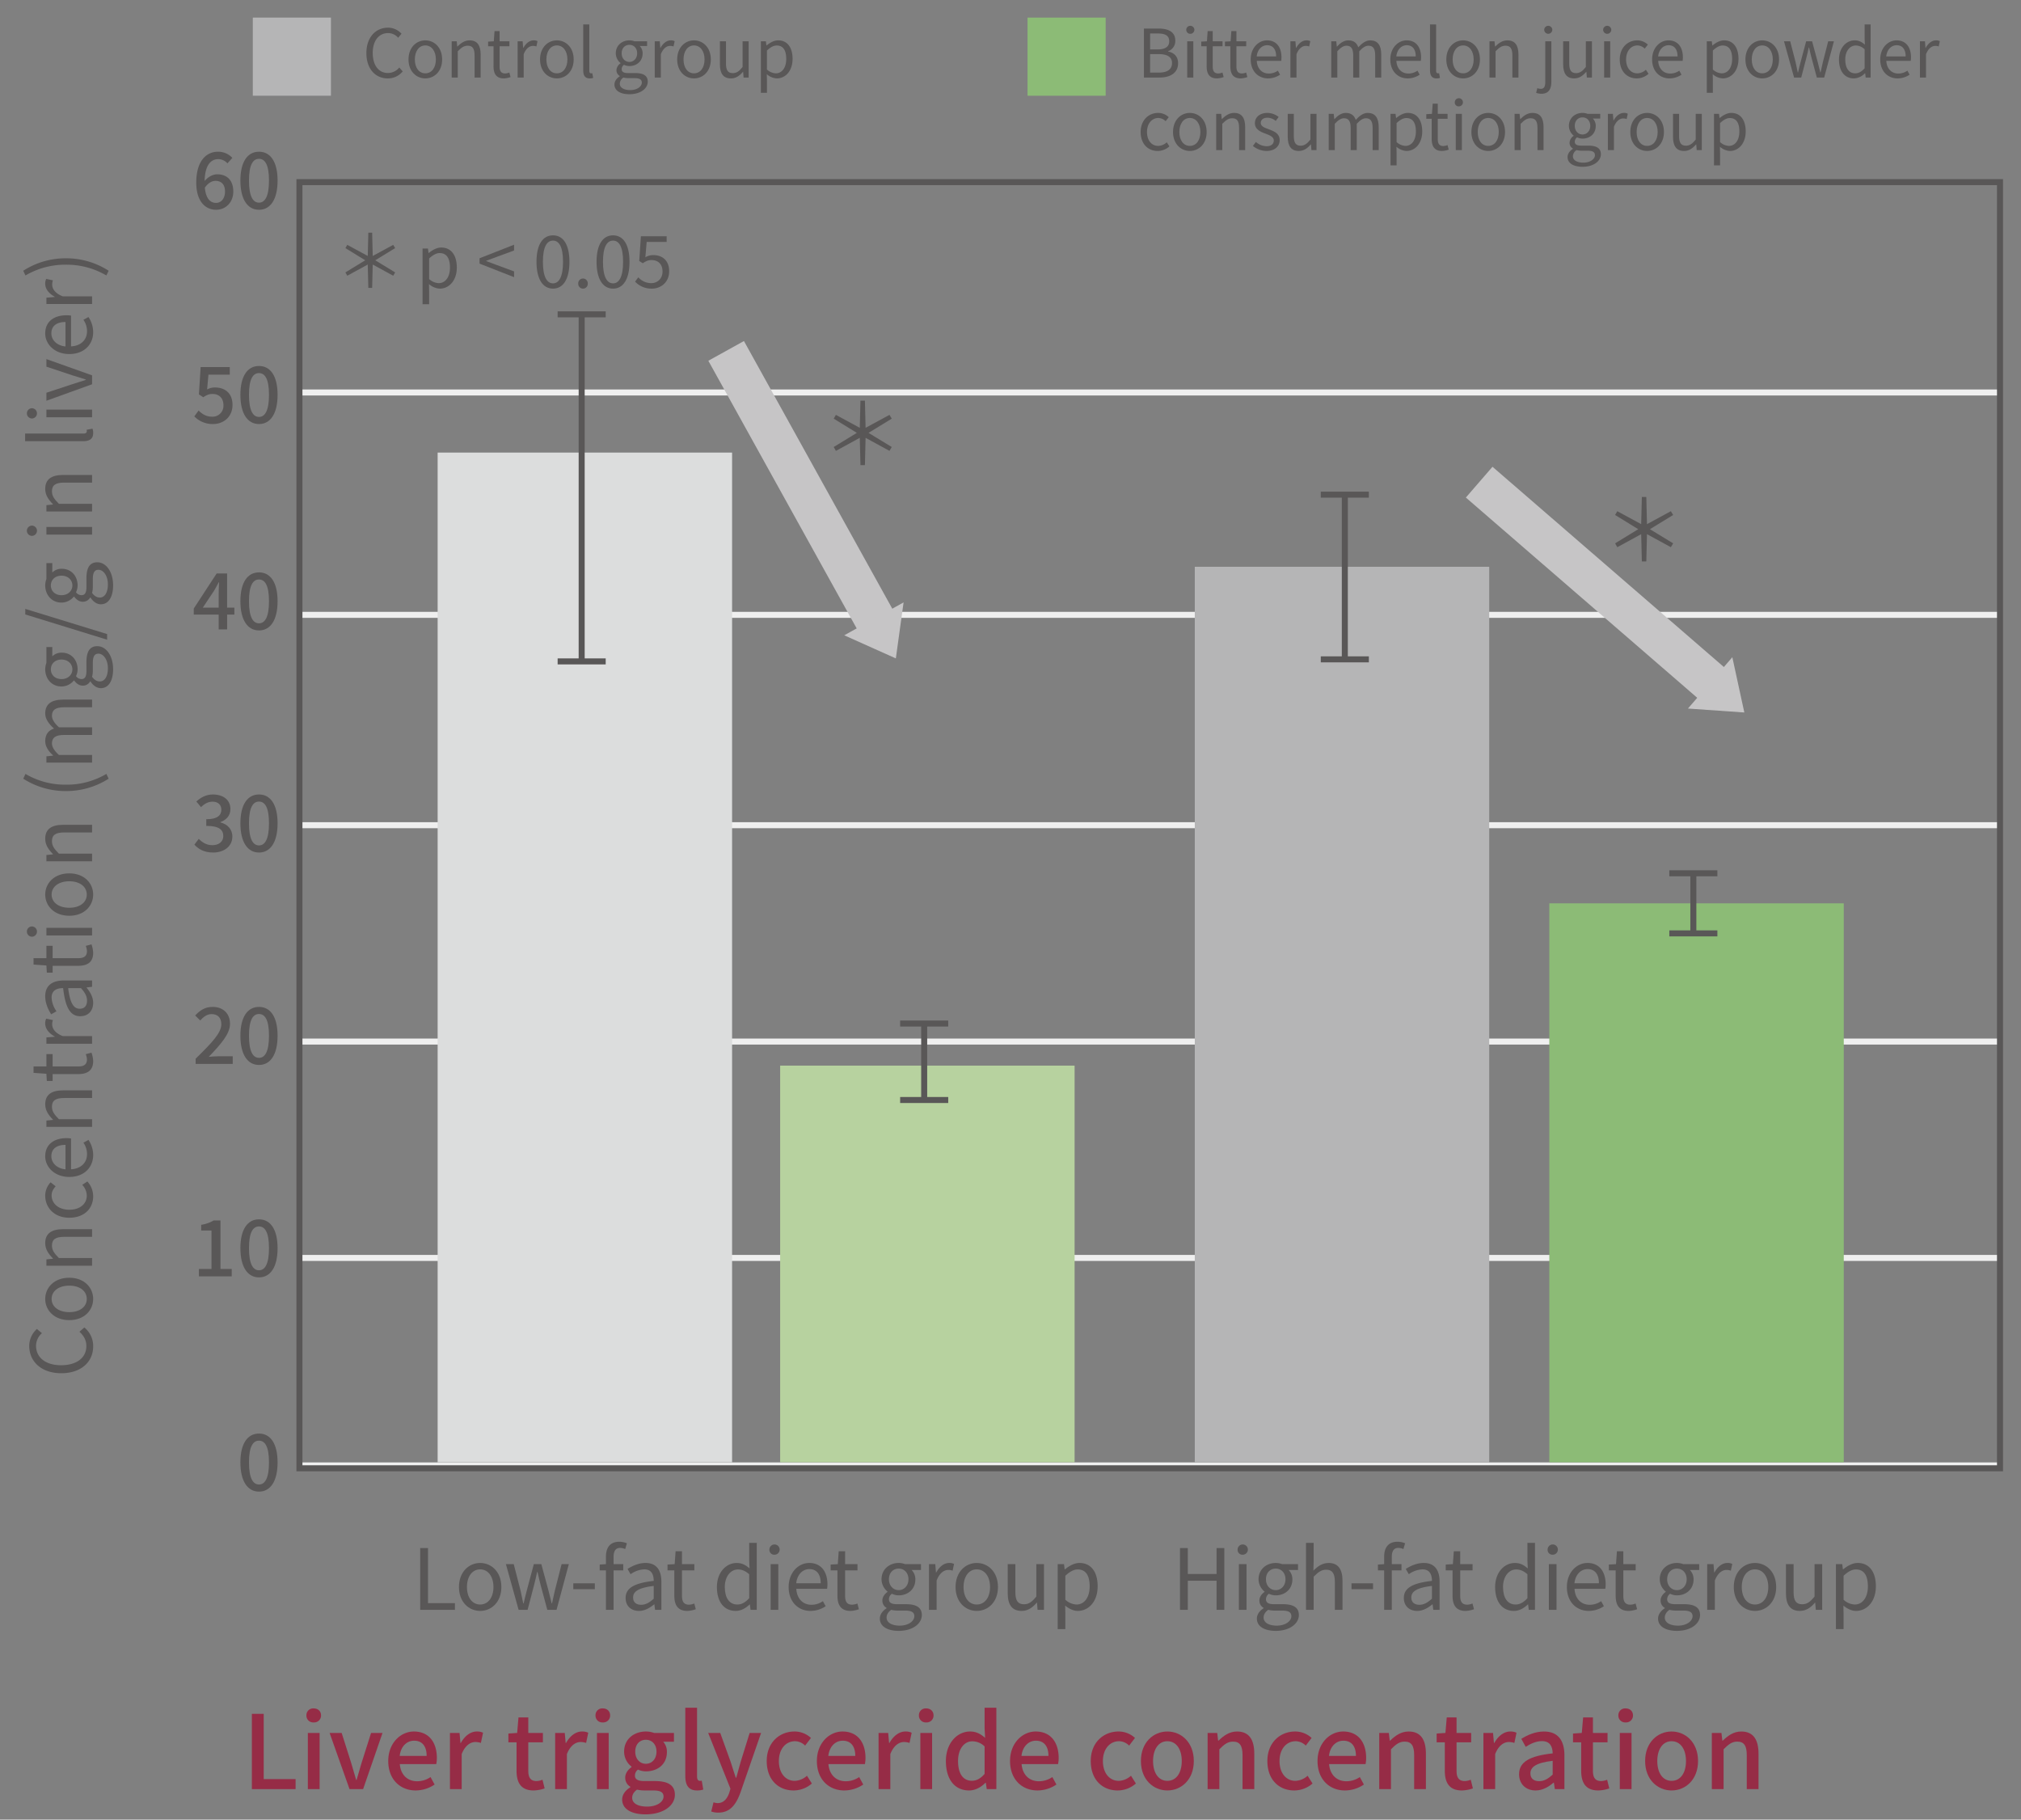 <svg xmlns="http://www.w3.org/2000/svg" viewBox="0 0 1393 1254"><rect x="0" y="0" width="1393" height="1254" fill="#808080" stroke="none"/><defs><style>.cls-1,.cls-5,.cls-6{fill:none;}.cls-2{fill:#b5b5b6;}.cls-3{fill:#595757;}.cls-4{fill:#8cbb76;}.cls-5{stroke:#efefef;}.cls-5,.cls-6{stroke-miterlimit:10;stroke-width:4.142px;}.cls-6{stroke:#595757;}.cls-7{fill:#962c46;}.cls-8{fill:#c6c5c6;}.cls-9{fill:#b7d29f;}.cls-10{fill:#dcdddd;}</style></defs><g id="レイヤー_2" data-name="レイヤー 2"><rect class="cls-1" width="1393" height="1254"/></g><g id="レイヤー_1" data-name="レイヤー 1"><rect class="cls-2" x="174.261" y="12.127" width="53.844" height="53.844"/><path class="cls-3" d="M252.542,36.6c0-10.903,6.395-17.528,14.952-17.528a12.469,12.469,0,0,1,9.247,4.187l-2.3,2.76A9.212,9.212,0,0,0,267.54,22.798c-6.395,0-10.627,5.245-10.627,13.664,0,8.511,4.049,13.848,10.489,13.848a10.251,10.251,0,0,0,7.821-3.772l2.346,2.668a13.038,13.038,0,0,1-10.352,4.83C258.845,54.036,252.542,47.549,252.542,36.6Z"/><path class="cls-3" d="M281.567,40.97c0-8.327,5.475-13.157,11.593-13.157s11.593,4.83,11.593,13.157c0,8.281-5.475,13.065-11.593,13.065S281.567,49.251,281.567,40.97Zm18.862,0c0-5.751-2.944-9.661-7.269-9.661-4.324,0-7.223,3.911-7.223,9.661s2.898,9.569,7.223,9.569C297.485,50.539,300.43,46.721,300.43,40.97Z"/><path class="cls-3" d="M311.329,28.457h3.451l.368,3.588h.138c2.392-2.346,4.969-4.232,8.373-4.232,5.245,0,7.637,3.404,7.637,9.799V53.438h-4.187V38.164c0-4.693-1.426-6.671-4.738-6.671-2.577,0-4.325,1.288-6.855,3.818V53.438H311.329Z"/><path class="cls-3" d="M340.171,45.709V31.861h-3.727V28.687l3.91-.23.506-7.039h3.497v7.039h6.763v3.404h-6.763V45.801c0,3.082.966,4.831,3.864,4.831a8.847,8.847,0,0,0,2.852-.644l.828,3.128a15.721,15.721,0,0,1-4.6.92C341.965,54.036,340.171,50.677,340.171,45.709Z"/><path class="cls-3" d="M356.776,28.457h3.451l.368,4.555h.138c1.748-3.174,4.278-5.199,7.085-5.199a5.323,5.323,0,0,1,2.668.552L369.704,32.045a5.912,5.912,0,0,0-2.438-.414c-2.07,0-4.646,1.472-6.303,5.751V53.438h-4.187Z"/><path class="cls-3" d="M372.232,40.97c0-8.327,5.475-13.157,11.593-13.157s11.593,4.83,11.593,13.157c0,8.281-5.475,13.065-11.593,13.065S372.232,49.251,372.232,40.97Zm18.862,0c0-5.751-2.944-9.661-7.269-9.661-4.324,0-7.223,3.911-7.223,9.661s2.898,9.569,7.223,9.569C388.15,50.539,391.094,46.721,391.094,40.97Z"/><path class="cls-3" d="M401.994,48.469V16.817h4.187V48.745c0,1.288.552,1.794,1.196,1.794a3.673,3.673,0,0,0,.874-.092l.598,3.22a6.443,6.443,0,0,1-2.438.368C403.282,54.036,401.994,52.011,401.994,48.469Z"/><path class="cls-3" d="M423.521,58.222c0-2.116,1.334-4.141,3.681-5.659v-.184a4.517,4.517,0,0,1-2.3-4.094,6.095,6.095,0,0,1,2.806-4.646v-.184a8.77,8.77,0,0,1-3.266-6.717c0-5.475,4.324-8.925,9.385-8.925a10.306,10.306,0,0,1,3.497.644h8.695V31.677h-5.106a7.134,7.134,0,0,1,2.024,5.153c0,5.337-4.048,8.695-9.109,8.695a8.692,8.692,0,0,1-3.727-.874,3.72,3.72,0,0,0-1.61,2.99c0,1.61,1.012,2.714,4.371,2.714h4.876c5.796,0,8.741,1.84,8.741,5.935,0,4.647-4.922,8.649-12.651,8.649C427.707,64.939,423.521,62.547,423.521,58.222Zm18.862-1.288c0-2.3-1.794-3.082-5.106-3.082h-4.325a14.051,14.051,0,0,1-3.22-.414,5.206,5.206,0,0,0-2.53,4.232c0,2.668,2.714,4.417,7.223,4.417C439.209,62.086,442.383,59.556,442.383,56.934ZM439.163,36.738c0-3.634-2.393-5.843-5.337-5.843s-5.336,2.162-5.336,5.843c0,3.635,2.438,5.935,5.336,5.935C436.678,42.672,439.163,40.372,439.163,36.738Z"/><path class="cls-3" d="M451.304,28.457h3.451l.368,4.555h.138c1.748-3.174,4.278-5.199,7.085-5.199a5.323,5.323,0,0,1,2.668.552l-.782,3.68a5.912,5.912,0,0,0-2.438-.414c-2.07,0-4.646,1.472-6.303,5.751V53.438H451.304Z"/><path class="cls-3" d="M466.76,40.97c0-8.327,5.475-13.157,11.593-13.157s11.593,4.83,11.593,13.157c0,8.281-5.475,13.065-11.593,13.065S466.76,49.251,466.76,40.97Zm18.862,0c0-5.751-2.944-9.661-7.269-9.661-4.324,0-7.223,3.911-7.223,9.661s2.898,9.569,7.223,9.569C482.678,50.539,485.622,46.721,485.622,40.97Z"/><path class="cls-3" d="M496.2,44.282V28.457h4.186v15.32c0,4.647,1.38,6.625,4.693,6.625,2.576,0,4.371-1.242,6.763-4.232v-17.712h4.187V53.438h-3.497l-.322-3.91h-.138c-2.346,2.714-4.831,4.508-8.281,4.508C498.546,54.036,496.2,50.631,496.2,44.282Z"/><path class="cls-3" d="M524.443,28.457H527.894l.368,2.852h.138c2.254-1.84,5.061-3.496,7.959-3.496,6.44,0,9.937,5.061,9.937,12.743,0,8.557-5.106,13.479-10.857,13.479a11.27,11.27,0,0,1-6.9-2.898l.092,4.37v8.465h-4.187Zm17.482,12.145c0-5.521-1.84-9.247-6.579-9.247-2.116,0-4.278,1.196-6.717,3.45V47.917a9.682,9.682,0,0,0,6.119,2.622C538.889,50.539,541.925,46.813,541.925,40.602Z"/><rect class="cls-4" x="708.25" y="12.127" width="53.844" height="53.844"/><path class="cls-3" d="M788.463,19.67h10.029c6.854,0,11.593,2.346,11.593,8.281a7.366,7.366,0,0,1-4.923,7.315v.23c4.002.782,6.855,3.45,6.855,8.051,0,6.625-5.245,9.891-12.79,9.891H788.463Zm9.293,14.4c5.797,0,8.143-2.162,8.143-5.567,0-3.957-2.714-5.429-7.959-5.429H792.742V34.069Zm.874,15.964c5.797,0,9.201-2.07,9.201-6.625,0-4.186-3.312-6.119-9.201-6.119H792.742V50.033Z"/><path class="cls-3" d="M817.627,20.498a2.808,2.808,0,0,1,5.613,0,2.806,2.806,0,0,1-5.613,0Zm.69,7.959h4.187V53.438h-4.187Z"/><path class="cls-3" d="M831.703,45.709V31.861h-3.727V28.687l3.91-.23.506-7.039h3.497v7.039h6.763v3.404h-6.763V45.801c0,3.082.966,4.831,3.864,4.831a8.847,8.847,0,0,0,2.852-.644l.828,3.128a15.721,15.721,0,0,1-4.6.92C833.497,54.036,831.703,50.677,831.703,45.709Z"/><path class="cls-3" d="M848.034,45.709V31.861h-3.727V28.687l3.911-.23.506-7.039h3.497v7.039h6.763v3.404h-6.763V45.801c0,3.082.966,4.831,3.864,4.831a8.847,8.847,0,0,0,2.852-.644l.828,3.128a15.721,15.721,0,0,1-4.6.92C849.828,54.036,848.034,50.677,848.034,45.709Z"/><path class="cls-3" d="M862.063,40.97c0-8.097,5.475-13.157,11.271-13.157,6.349,0,9.937,4.6,9.937,11.731a16.303,16.303,0,0,1-.184,2.392H866.25c.276,5.337,3.542,8.741,8.281,8.741a10.769,10.769,0,0,0,6.257-1.978l1.518,2.76a14.867,14.867,0,0,1-8.281,2.576C867.4,54.036,862.063,49.205,862.063,40.97Zm17.528-2.07c0-5.015-2.3-7.729-6.21-7.729-3.542,0-6.671,2.852-7.177,7.729Z"/><path class="cls-3" d="M889.433,28.457h3.451l.368,4.555h.138c1.748-3.174,4.278-5.199,7.085-5.199a5.323,5.323,0,0,1,2.668.552l-.782,3.68a5.912,5.912,0,0,0-2.438-.414c-2.07,0-4.646,1.472-6.303,5.751V53.438h-4.187Z"/><path class="cls-3" d="M917.584,28.457h3.451l.368,3.634h.138c2.162-2.392,4.785-4.278,7.775-4.278,3.818,0,5.889,1.84,6.901,4.785,2.576-2.806,5.198-4.785,8.235-4.785,5.152,0,7.591,3.404,7.591,9.799V53.438h-4.187V38.164c0-4.693-1.472-6.671-4.646-6.671-1.932,0-3.957,1.242-6.303,3.818V53.438h-4.187V38.164c0-4.693-1.472-6.671-4.646-6.671-1.886,0-4.002,1.242-6.303,3.818V53.438H917.584Z"/><path class="cls-3" d="M958.293,40.97c0-8.097,5.475-13.157,11.271-13.157,6.349,0,9.937,4.6,9.937,11.731a16.303,16.303,0,0,1-.184,2.392H962.48c.276,5.337,3.542,8.741,8.281,8.741a10.769,10.769,0,0,0,6.257-1.978l1.518,2.76a14.866,14.866,0,0,1-8.281,2.576C963.63,54.036,958.293,49.205,958.293,40.97Zm17.528-2.07c0-5.015-2.3-7.729-6.21-7.729-3.542,0-6.671,2.852-7.177,7.729Z"/><path class="cls-3" d="M985.663,48.469V16.817h4.187V48.745c0,1.288.552,1.794,1.196,1.794a3.673,3.673,0,0,0,.874-.092l.598,3.22a6.443,6.443,0,0,1-2.438.368C986.951,54.036,985.663,52.011,985.663,48.469Z"/><path class="cls-3" d="M996.886,40.97c0-8.327,5.475-13.157,11.593-13.157s11.593,4.83,11.593,13.157c0,8.281-5.475,13.065-11.593,13.065S996.886,49.251,996.886,40.97Zm18.862,0c0-5.751-2.944-9.661-7.269-9.661-4.324,0-7.223,3.911-7.223,9.661s2.898,9.569,7.223,9.569C1012.804,50.539,1015.749,46.721,1015.749,40.97Z"/><path class="cls-3" d="M1026.647,28.457h3.451l.368,3.588h.138c2.392-2.346,4.969-4.232,8.373-4.232,5.245,0,7.637,3.404,7.637,9.799V53.438h-4.187V38.164c0-4.693-1.426-6.671-4.738-6.671-2.577,0-4.325,1.288-6.855,3.818V53.438h-4.187Z"/><path class="cls-3" d="M1058.801,63.973l.828-3.22a7.131,7.131,0,0,0,2.393.46c2.484,0,3.082-1.886,3.082-4.923V28.457H1069.29V56.29c0,5.107-1.886,8.327-6.809,8.327A10.806,10.806,0,0,1,1058.801,63.973Zm5.567-43.475a2.784,2.784,0,0,1,5.566,0,2.783,2.783,0,1,1-5.566,0Z"/><path class="cls-3" d="M1077.431,44.282V28.457h4.186v15.32c0,4.647,1.38,6.625,4.693,6.625,2.576,0,4.371-1.242,6.763-4.232v-17.712h4.187V53.438h-3.497l-.322-3.91h-.138c-2.346,2.714-4.831,4.508-8.281,4.508C1079.777,54.036,1077.431,50.631,1077.431,44.282Z"/><path class="cls-3" d="M1104.985,20.498a2.808,2.808,0,0,1,5.613,0,2.806,2.806,0,0,1-5.613,0Zm.69,7.959h4.187V53.438h-4.187Z"/><path class="cls-3" d="M1116.438,40.97c0-8.327,5.659-13.157,12.053-13.157a10.68,10.68,0,0,1,7.315,2.944l-2.162,2.76a7.386,7.386,0,0,0-4.969-2.208c-4.554,0-7.867,3.911-7.867,9.661s3.128,9.569,7.729,9.569a8.808,8.808,0,0,0,5.889-2.484l1.84,2.806a12.111,12.111,0,0,1-8.097,3.174C1121.544,54.036,1116.438,49.251,1116.438,40.97Z"/><path class="cls-3" d="M1138.749,40.97c0-8.097,5.475-13.157,11.271-13.157,6.349,0,9.937,4.6,9.937,11.731a16.305,16.305,0,0,1-.184,2.392h-16.838c.276,5.337,3.542,8.741,8.281,8.741a10.769,10.769,0,0,0,6.257-1.978l1.518,2.76a14.867,14.867,0,0,1-8.281,2.576C1144.085,54.036,1138.749,49.205,1138.749,40.97Zm17.528-2.07c0-5.015-2.3-7.729-6.21-7.729-3.542,0-6.671,2.852-7.177,7.729Z"/><path class="cls-3" d="M1176.422,28.457h3.451l.368,2.852h.138c2.254-1.84,5.061-3.496,7.959-3.496,6.44,0,9.937,5.061,9.937,12.743,0,8.557-5.106,13.479-10.857,13.479a11.27,11.27,0,0,1-6.9-2.898l.092,4.37v8.465h-4.187Zm17.482,12.145c0-5.521-1.84-9.247-6.579-9.247-2.116,0-4.278,1.196-6.717,3.45V47.917a9.682,9.682,0,0,0,6.119,2.622C1190.868,50.539,1193.904,46.813,1193.904,40.602Z"/><path class="cls-3" d="M1203.055,40.97c0-8.327,5.475-13.157,11.593-13.157s11.593,4.83,11.593,13.157c0,8.281-5.475,13.065-11.593,13.065S1203.055,49.251,1203.055,40.97Zm18.862,0c0-5.751-2.944-9.661-7.269-9.661-4.324,0-7.223,3.911-7.223,9.661s2.898,9.569,7.223,9.569C1218.973,50.539,1221.917,46.721,1221.917,40.97Z"/><path class="cls-3" d="M1229.643,28.457h4.278l3.727,14.446c.506,2.392,1.012,4.646,1.472,6.993h.23c.552-2.346,1.058-4.647,1.702-6.993l3.865-14.446h4.094l3.911,14.446c.598,2.392,1.15,4.646,1.748,6.993h.184c.552-2.346,1.012-4.601,1.564-6.993l3.681-14.446h3.957l-6.717,24.981h-5.061L1248.643,39.958c-.644-2.346-1.104-4.647-1.702-7.177h-.23c-.552,2.53-1.058,4.877-1.702,7.269l-3.497,13.388h-4.922Z"/><path class="cls-3" d="M1267.547,40.97c0-8.097,5.106-13.157,10.811-13.157,2.944,0,4.831,1.104,7.039,2.944l-.184-4.325v-9.615h4.14V53.438h-3.404l-.368-2.944h-.138a11.143,11.143,0,0,1-7.591,3.542C1271.595,54.036,1267.547,49.297,1267.547,40.97Zm17.666,6.119V33.977a8.952,8.952,0,0,0-6.119-2.622c-4.048,0-7.223,3.865-7.223,9.569,0,6.027,2.484,9.615,6.901,9.615C1281.072,50.539,1283.097,49.389,1285.213,47.089Z"/><path class="cls-3" d="M1295.974,40.97c0-8.097,5.475-13.157,11.271-13.157,6.349,0,9.937,4.6,9.937,11.731a16.305,16.305,0,0,1-.184,2.392h-16.838c.276,5.337,3.542,8.741,8.281,8.741a10.769,10.769,0,0,0,6.257-1.978l1.518,2.76a14.867,14.867,0,0,1-8.281,2.576C1301.311,54.036,1295.974,49.205,1295.974,40.97ZM1313.502,38.9c0-5.015-2.3-7.729-6.21-7.729-3.542,0-6.671,2.852-7.177,7.729Z"/><path class="cls-3" d="M1323.344,28.457h3.451l.368,4.555h.138c1.748-3.174,4.278-5.199,7.085-5.199a5.323,5.323,0,0,1,2.668.552l-.782,3.68a5.912,5.912,0,0,0-2.438-.414c-2.07,0-4.646,1.472-6.303,5.751V53.438h-4.187Z"/><path class="cls-3" d="M786.209,90.97c0-8.327,5.659-13.157,12.053-13.157a10.68,10.68,0,0,1,7.315,2.944L803.415,83.517a7.386,7.386,0,0,0-4.969-2.208c-4.554,0-7.867,3.911-7.867,9.661s3.128,9.569,7.729,9.569a8.808,8.808,0,0,0,5.889-2.484l1.84,2.806a12.111,12.111,0,0,1-8.097,3.174C791.315,104.036,786.209,99.251,786.209,90.97Z"/><path class="cls-3" d="M808.519,90.97c0-8.327,5.475-13.157,11.593-13.157s11.593,4.83,11.593,13.157c0,8.281-5.475,13.065-11.593,13.065S808.519,99.251,808.519,90.97Zm18.862,0c0-5.751-2.944-9.661-7.269-9.661-4.324,0-7.223,3.911-7.223,9.661s2.898,9.569,7.223,9.569C824.437,100.539,827.381,96.721,827.381,90.97Z"/><path class="cls-3" d="M838.281,78.457h3.451l.368,3.588h.138c2.392-2.346,4.969-4.232,8.373-4.232,5.245,0,7.637,3.404,7.637,9.799V103.438h-4.187V88.164c0-4.693-1.426-6.671-4.738-6.671-2.577,0-4.325,1.288-6.855,3.818v18.126h-4.187Z"/><path class="cls-3" d="M863.58,100.585l2.07-2.76a11.33,11.33,0,0,0,7.407,2.944c3.312,0,4.922-1.748,4.922-3.91,0-2.576-2.944-3.68-5.705-4.739-3.497-1.288-7.315-2.99-7.315-7.223,0-3.956,3.221-7.085,8.649-7.085a12.696,12.696,0,0,1,7.729,2.806L879.314,83.333a9.147,9.147,0,0,0-5.659-2.208c-3.174,0-4.646,1.656-4.646,3.588,0,2.392,2.576,3.266,5.382,4.324,3.634,1.38,7.637,2.852,7.637,7.591,0,4.049-3.221,7.407-9.109,7.407A15.067,15.067,0,0,1,863.58,100.585Z"/><path class="cls-3" d="M887.592,94.282V78.457h4.187v15.32c0,4.647,1.38,6.625,4.692,6.625,2.576,0,4.371-1.242,6.763-4.232v-17.712h4.187V103.438h-3.497l-.322-3.91h-.138c-2.346,2.714-4.831,4.508-8.281,4.508C889.938,104.036,887.592,100.631,887.592,94.282Z"/><path class="cls-3" d="M915.835,78.457h3.451l.368,3.634h.138c2.162-2.392,4.785-4.278,7.775-4.278,3.818,0,5.889,1.84,6.901,4.785,2.576-2.806,5.198-4.785,8.235-4.785,5.152,0,7.591,3.404,7.591,9.799V103.438h-4.187V88.164c0-4.693-1.472-6.671-4.646-6.671-1.932,0-3.957,1.242-6.303,3.818v18.126h-4.187V88.164c0-4.693-1.472-6.671-4.646-6.671-1.886,0-4.002,1.242-6.303,3.818v18.126h-4.187Z"/><path class="cls-3" d="M958.431,78.457h3.451l.368,2.852h.138c2.254-1.84,5.061-3.496,7.959-3.496,6.44,0,9.937,5.061,9.937,12.743,0,8.557-5.106,13.479-10.857,13.479a11.27,11.27,0,0,1-6.9-2.898l.092,4.37v8.465h-4.187Zm17.482,12.145c0-5.521-1.84-9.247-6.579-9.247-2.116,0-4.278,1.196-6.717,3.45V97.917a9.682,9.682,0,0,0,6.119,2.622C972.877,100.539,975.913,96.813,975.913,90.602Z"/><path class="cls-3" d="M986.814,95.709V81.861H983.087V78.687l3.911-.23.506-7.039h3.497v7.039h6.763v3.404h-6.763V95.801c0,3.082.966,4.831,3.864,4.831a8.847,8.847,0,0,0,2.852-.644l.828,3.128a15.721,15.721,0,0,1-4.6.92C988.608,104.036,986.814,100.677,986.814,95.709Z"/><path class="cls-3" d="M1002.729,70.498a2.806,2.806,0,1,1,2.806,2.806A2.633,2.633,0,0,1,1002.729,70.498Zm.69,7.959h4.187V103.438h-4.187Z"/><path class="cls-3" d="M1014.183,90.97c0-8.327,5.475-13.157,11.593-13.157s11.593,4.83,11.593,13.157c0,8.281-5.475,13.065-11.593,13.065S1014.183,99.251,1014.183,90.97Zm18.862,0c0-5.751-2.944-9.661-7.269-9.661-4.324,0-7.223,3.911-7.223,9.661s2.898,9.569,7.223,9.569C1030.101,100.539,1033.045,96.721,1033.045,90.97Z"/><path class="cls-3" d="M1043.945,78.457h3.451l.368,3.588h.138c2.392-2.346,4.969-4.232,8.373-4.232,5.245,0,7.637,3.404,7.637,9.799V103.438h-4.187V88.164c0-4.693-1.426-6.671-4.738-6.671-2.577,0-4.325,1.288-6.855,3.818v18.126h-4.187Z"/><path class="cls-3" d="M1080.468,108.222c0-2.116,1.334-4.141,3.681-5.659v-.184a4.517,4.517,0,0,1-2.3-4.094,6.095,6.095,0,0,1,2.806-4.646v-.184a8.77,8.77,0,0,1-3.266-6.717c0-5.475,4.324-8.925,9.385-8.925a10.306,10.306,0,0,1,3.497.644h8.695V81.677h-5.106a7.134,7.134,0,0,1,2.024,5.153c0,5.337-4.048,8.695-9.109,8.695a8.692,8.692,0,0,1-3.727-.874,3.72,3.72,0,0,0-1.61,2.99c0,1.61,1.012,2.714,4.371,2.714h4.876c5.796,0,8.741,1.84,8.741,5.935,0,4.647-4.922,8.649-12.651,8.649C1084.654,114.939,1080.468,112.547,1080.468,108.222Zm18.862-1.288c0-2.3-1.794-3.082-5.106-3.082h-4.325a14.051,14.051,0,0,1-3.22-.414,5.206,5.206,0,0,0-2.53,4.232c0,2.668,2.714,4.417,7.223,4.417C1096.156,112.086,1099.33,109.556,1099.33,106.934Zm-3.22-20.196c0-3.634-2.393-5.843-5.337-5.843s-5.336,2.162-5.336,5.843c0,3.635,2.438,5.935,5.336,5.935C1093.625,92.672,1096.11,90.372,1096.11,86.738Z"/><path class="cls-3" d="M1108.251,78.457h3.451l.368,4.555h.138c1.748-3.174,4.278-5.199,7.085-5.199a5.323,5.323,0,0,1,2.668.552l-.782,3.68a5.912,5.912,0,0,0-2.438-.414c-2.07,0-4.646,1.472-6.303,5.751V103.438h-4.187Z"/><path class="cls-3" d="M1123.707,90.97c0-8.327,5.475-13.157,11.593-13.157s11.593,4.83,11.593,13.157c0,8.281-5.475,13.065-11.593,13.065S1123.707,99.251,1123.707,90.97Zm18.862,0c0-5.751-2.944-9.661-7.269-9.661-4.324,0-7.223,3.911-7.223,9.661s2.898,9.569,7.223,9.569C1139.625,100.539,1142.569,96.721,1142.569,90.97Z"/><path class="cls-3" d="M1153.147,94.282V78.457h4.186v15.32c0,4.647,1.38,6.625,4.693,6.625,2.576,0,4.371-1.242,6.763-4.232v-17.712h4.187V103.438h-3.497l-.322-3.91h-.138c-2.346,2.714-4.831,4.508-8.281,4.508C1155.493,104.036,1153.147,100.631,1153.147,94.282Z"/><path class="cls-3" d="M1181.391,78.457h3.451l.368,2.852h.138c2.254-1.84,5.061-3.496,7.959-3.496,6.44,0,9.937,5.061,9.937,12.743,0,8.557-5.106,13.479-10.857,13.479a11.27,11.27,0,0,1-6.9-2.898l.092,4.37v8.465h-4.187Zm17.482,12.145c0-5.521-1.84-9.247-6.579-9.247-2.116,0-4.278,1.196-6.717,3.45V97.917a9.682,9.682,0,0,0,6.119,2.622C1195.836,100.539,1198.873,96.813,1198.873,90.602Z"/><path class="cls-3" d="M165.695,1007.808c0-12.978,4.954-19.87,12.816-19.87,7.916,0,12.816,6.947,12.816,19.87,0,12.977-4.9,20.139-12.816,20.139C170.649,1027.947,165.695,1020.785,165.695,1007.808Zm19.709,0c0-11.093-2.854-14.97-6.893-14.97s-6.893,3.877-6.893,14.97,2.854,15.239,6.893,15.239S185.404,1018.9,185.404,1007.808Z"/><path class="cls-3" d="M134.843,729.606c11.039-10.823,17.716-17.716,17.716-23.747,0-4.2-2.262-7-6.731-7-3.124,0-5.708,1.992-7.808,4.416l-3.5-3.446c3.392-3.662,6.893-5.923,12.062-5.923,7.27,0,11.954,4.631,11.954,11.631,0,7.054-6.408,14.162-14.646,22.778,1.992-.215,4.523-.377,6.461-.377h10.07v5.277H134.843Z"/><path class="cls-3" d="M165.695,713.775c0-12.977,4.954-19.87,12.816-19.87,7.916,0,12.816,6.946,12.816,19.87,0,12.977-4.9,20.139-12.816,20.139C170.649,733.914,165.695,726.752,165.695,713.775Zm19.709,0c0-11.093-2.854-14.97-6.893-14.97s-6.893,3.877-6.893,14.97,2.854,15.239,6.893,15.239S185.404,724.868,185.404,713.775Z"/><path class="cls-3" d="M133.982,582.083l3.016-3.985c2.315,2.369,5.277,4.362,9.37,4.362,4.469,0,7.539-2.423,7.539-6.3,0-4.254-2.8-7-11.739-7v-4.577c7.808,0,10.393-2.854,10.393-6.569,0-3.446-2.315-5.546-6.085-5.546-3.069,0-5.654,1.508-7.916,3.769l-3.231-3.877c3.123-2.854,6.785-4.846,11.362-4.846,7.108,0,12.116,3.662,12.116,10.016,0,4.469-2.639,7.431-6.839,8.993v.269c4.577,1.131,8.185,4.469,8.185,9.693,0,6.946-5.978,11.039-13.247,11.039C140.659,587.521,136.621,585.044,133.982,582.083Z"/><path class="cls-3" d="M165.695,567.382c0-12.977,4.954-19.87,12.816-19.87,7.916,0,12.816,6.946,12.816,19.87,0,12.977-4.9,20.139-12.816,20.139C170.649,587.521,165.695,580.359,165.695,567.382Zm19.709,0c0-11.093-2.854-14.97-6.893-14.97s-6.893,3.877-6.893,14.97,2.854,15.239,6.893,15.239S185.404,578.475,185.404,567.382Z"/><path class="cls-3" d="M150.729,423.532H133.551v-4.146l15.777-24.178h7.216V418.74h5.008V423.532h-5.008v10.231h-5.816Zm0-4.792v-9.747c0-2.154.162-5.6.27-7.754h-.215c-.969,1.939-2.046,3.769-3.177,5.762l-7.808,11.739Z"/><path class="cls-3" d="M165.695,414.324c0-12.977,4.954-19.87,12.816-19.87,7.916,0,12.816,6.946,12.816,19.87,0,12.977-4.9,20.139-12.816,20.139C170.649,434.463,165.695,427.301,165.695,414.324Zm19.709,0c0-11.093-2.854-14.97-6.893-14.97s-6.893,3.877-6.893,14.97,2.854,15.239,6.893,15.239S185.404,425.417,185.404,414.324Z"/><path class="cls-3" d="M133.928,286.952l2.961-4.039c2.262,2.262,5.116,4.254,9.262,4.254a7.503,7.503,0,0,0,7.862-7.916c0-4.9-3.016-7.754-7.539-7.754-2.531,0-4.039.754-6.354,2.262l-3.016-1.939,1.185-18.847H158.375v5.223H143.675l-.916,10.177a11.301,11.301,0,0,1,5.438-1.346c6.624,0,12.062,3.716,12.062,12.008,0,8.454-6.408,13.193-13.354,13.193A17.538,17.538,0,0,1,133.928,286.952Z"/><path class="cls-3" d="M165.695,272.09c0-12.977,4.954-19.87,12.816-19.87,7.916,0,12.816,6.946,12.816,19.87,0,12.977-4.9,20.139-12.816,20.139C170.649,292.229,165.695,285.067,165.695,272.09Zm19.709,0c0-11.093-2.854-14.97-6.893-14.97s-6.893,3.877-6.893,14.97,2.854,15.239,6.893,15.239S185.404,283.183,185.404,272.09Z"/><path class="cls-3" d="M135.274,125.879c0-15.185,7.108-21.324,14.97-21.324a13.31,13.31,0,0,1,9.908,4.254l-3.393,3.769a8.486,8.486,0,0,0-6.247-2.908c-5.008,0-9.208,3.769-9.477,15.078,2.315-2.854,5.762-4.631,8.616-4.631,6.623,0,11.146,3.931,11.146,11.9,0,7.593-5.385,12.547-11.847,12.547C141.413,144.565,135.274,138.588,135.274,125.879Zm5.923,3.446c.646,7.162,3.5,10.5,7.7,10.5,3.446,0,6.192-2.908,6.192-7.808,0-4.739-2.369-7.377-6.569-7.377C146.313,124.641,143.567,125.879,141.198,129.326Z"/><path class="cls-3" d="M165.695,124.426c0-12.977,4.954-19.87,12.816-19.87,7.916,0,12.816,6.946,12.816,19.87,0,12.977-4.9,20.139-12.816,20.139C170.649,144.565,165.695,137.403,165.695,124.426Zm19.709,0c0-11.093-2.854-14.97-6.893-14.97s-6.893,3.877-6.893,14.97,2.854,15.239,6.893,15.239S185.404,135.518,185.404,124.426Z"/><path class="cls-3" d="M137.105,874.5h8.669V848.007H138.667v-3.931a23.327,23.327,0,0,0,8.616-3.016h4.685V874.5h7.754v5.115H137.105Z"/><path class="cls-3" d="M165.695,860.176c0-12.978,4.954-19.87,12.816-19.87,7.916,0,12.816,6.947,12.816,19.87,0,12.977-4.9,20.139-12.816,20.139C170.649,880.315,165.695,873.154,165.695,860.176Zm19.709,0c0-11.093-2.854-14.97-6.893-14.97s-6.893,3.877-6.893,14.97,2.854,15.239,6.893,15.239S185.404,871.269,185.404,860.176Z"/><line class="cls-5" x1="206.385" y1="568.691" x2="1378.523" y2="568.691"/><line class="cls-5" x1="206.385" y1="423.727" x2="1378.523" y2="423.727"/><line class="cls-5" x1="206.385" y1="270.48" x2="1378.523" y2="270.48"/><line class="cls-5" x1="206.385" y1="866.903" x2="1378.523" y2="866.903"/><line class="cls-5" x1="206.385" y1="717.797" x2="1378.523" y2="717.797"/><line class="cls-5" x1="207.823" y1="1009.911" x2="1379.132" y2="1009.911"/><rect class="cls-6" x="206.385" y="125.516" width="1172.138" height="886.352"/><path class="cls-7" d="M173.604,1181.089h8.167v44.988H203.737v6.9H173.604Z"/><path class="cls-7" d="M211.204,1182.145a4.64,4.64,0,0,1,4.999-4.787c2.957,0,5.069,1.901,5.069,4.787a4.714,4.714,0,0,1-5.069,4.858A4.657,4.657,0,0,1,211.204,1182.145Zm.985,12.11h8.097v38.722h-8.097Z"/><path class="cls-7" d="M227.187,1194.255h8.308l6.618,20.84c1.126,3.802,2.253,7.744,3.379,11.546h.282c1.126-3.802,2.323-7.744,3.379-11.546l6.618-20.84h7.885l-13.377,38.722h-9.364Z"/><path class="cls-7" d="M267.603,1213.616c0-12.532,8.66-20.347,17.671-20.347,10.279,0,15.841,7.393,15.841,18.305a20.971,20.971,0,0,1-.422,4.154H275.558c.634,7.393,5.28,11.828,11.969,11.828a16.442,16.442,0,0,0,9.223-2.886l2.816,5.139a23.491,23.491,0,0,1-13.095,4.083C275.98,1233.892,267.603,1226.429,267.603,1213.616Zm26.472-3.52c0-6.618-3.027-10.49-8.66-10.49-4.858,0-9.152,3.731-9.927,10.49Z"/><path class="cls-7" d="M310.129,1194.255h6.618l.634,6.97h.211c2.746-4.999,6.829-7.956,10.983-7.956a9.632,9.632,0,0,1,4.365.845l-1.479,7.04a11.455,11.455,0,0,0-3.872-.634c-3.168,0-6.97,2.183-9.364,8.308v24.149h-8.097Z"/><path class="cls-7" d="M356.037,1220.304v-19.572H350.404V1194.677l6.055-.422.915-10.701h6.759v10.701h10.068v6.477H364.133v19.643c0,4.647,1.62,7.04,5.632,7.04a11.547,11.547,0,0,0,4.154-.915l1.479,5.984a24.772,24.772,0,0,1-7.604,1.408C359.064,1233.892,356.037,1228.471,356.037,1220.304Z"/><path class="cls-7" d="M382.651,1194.255h6.618l.634,6.97h.211c2.746-4.999,6.829-7.956,10.983-7.956a9.633,9.633,0,0,1,4.365.845l-1.479,7.04a11.456,11.456,0,0,0-3.872-.634c-3.168,0-6.97,2.183-9.364,8.308v24.149h-8.097Z"/><path class="cls-7" d="M410.464,1182.145a4.64,4.64,0,0,1,4.999-4.787c2.957,0,5.069,1.901,5.069,4.787a4.714,4.714,0,0,1-5.069,4.858A4.657,4.657,0,0,1,410.464,1182.145Zm.985,12.11h8.097v38.722h-8.097Z"/><path class="cls-7" d="M428.84,1240.158c0-3.239,2.042-6.266,5.632-8.448v-.352a7.12,7.12,0,0,1-3.521-6.407c0-3.027,2.183-5.632,4.365-7.181v-.281a13.126,13.126,0,0,1-5.14-10.35c0-8.73,6.97-13.87,14.996-13.87a16.147,16.147,0,0,1,5.632.986h13.729v6.055h-7.393a10.468,10.468,0,0,1,2.535,7.111c0,8.448-6.407,13.306-14.503,13.306a13.46,13.46,0,0,1-5.421-1.197,5.032,5.032,0,0,0-2.112,4.083c0,2.323,1.549,3.802,6.478,3.802h7.11c9.153,0,13.94,2.816,13.94,9.434,0,7.463-7.885,13.518-20.276,13.518C435.599,1250.367,428.84,1246.917,428.84,1240.158Zm28.514-2.042c0-3.239-2.535-4.224-7.252-4.224h-5.843a24.613,24.613,0,0,1-5.21-.563c-2.323,1.69-3.309,3.661-3.309,5.632,0,3.802,3.943,6.055,10.35,6.055C452.848,1245.016,457.354,1241.707,457.354,1238.116Zm-4.858-30.978c0-5.139-3.239-8.167-7.322-8.167s-7.322,2.957-7.322,8.167c0,5.21,3.309,8.378,7.322,8.378C449.187,1215.517,452.496,1212.348,452.496,1207.138Z"/><path class="cls-7" d="M472.353,1223.895v-47.03h8.097v47.452c0,2.183.915,2.957,1.901,2.957a5.623,5.623,0,0,0,1.338-.141l1.056,6.125a12.7,12.7,0,0,1-4.365.634C474.536,1233.892,472.353,1230.161,472.353,1223.895Z"/><path class="cls-7" d="M490.237,1248.395l1.549-6.336a10.483,10.483,0,0,0,2.816.563c4.224,0,6.688-3.098,8.096-7.251l.774-2.676L488.125,1194.255h8.308l7.181,19.924c1.126,3.45,2.323,7.322,3.52,10.913h.352c.986-3.52,2.042-7.392,3.027-10.913l6.196-19.924h7.885l-14.222,41.045c-3.027,8.308-7.111,13.87-15.278,13.87A13.77,13.77,0,0,1,490.237,1248.395Z"/><path class="cls-7" d="M528.471,1213.616c0-12.884,8.941-20.347,19.15-20.347a16.625,16.625,0,0,1,11.335,4.436l-4.013,5.28a10.114,10.114,0,0,0-6.899-3.027c-6.547,0-11.194,5.491-11.194,13.658,0,8.237,4.506,13.658,10.913,13.658a13.265,13.265,0,0,0,8.449-3.52l3.379,5.351a19.179,19.179,0,0,1-12.603,4.788C536.497,1233.892,528.471,1226.5,528.471,1213.616Z"/><path class="cls-7" d="M563.043,1213.616c0-12.532,8.66-20.347,17.671-20.347,10.279,0,15.841,7.393,15.841,18.305a20.971,20.971,0,0,1-.422,4.154H570.999c.634,7.393,5.28,11.828,11.969,11.828a16.442,16.442,0,0,0,9.223-2.886l2.816,5.139a23.491,23.491,0,0,1-13.095,4.083C571.421,1233.892,563.043,1226.429,563.043,1213.616Zm26.472-3.52c0-6.618-3.027-10.49-8.66-10.49-4.858,0-9.152,3.731-9.927,10.49Z"/><path class="cls-7" d="M605.57,1194.255H612.188l.634,6.97h.211c2.746-4.999,6.829-7.956,10.983-7.956a9.632,9.632,0,0,1,4.365.845l-1.479,7.04a11.455,11.455,0,0,0-3.872-.634c-3.168,0-6.97,2.183-9.364,8.308v24.149h-8.097Z"/><path class="cls-7" d="M633.382,1182.145a4.64,4.64,0,0,1,4.999-4.787c2.957,0,5.069,1.901,5.069,4.787a4.714,4.714,0,0,1-5.069,4.858A4.657,4.657,0,0,1,633.382,1182.145Zm.985,12.11h8.097v38.722h-8.097Z"/><path class="cls-7" d="M651.97,1213.616c0-12.532,7.956-20.347,16.616-20.347,4.435,0,7.251,1.69,10.419,4.365l-.352-6.407v-14.363h8.097v56.112h-6.618l-.633-4.365h-.282c-2.887,2.957-6.899,5.28-11.265,5.28C658.236,1233.892,651.97,1226.5,651.97,1213.616Zm26.683,8.871v-18.939a12.143,12.143,0,0,0-8.519-3.52c-5.421,0-9.786,5.14-9.786,13.518,0,8.801,3.45,13.658,9.504,13.658C673.091,1227.204,675.837,1225.725,678.653,1222.487Z"/><path class="cls-7" d="M696.188,1213.616c0-12.532,8.66-20.347,17.671-20.347,10.279,0,15.841,7.393,15.841,18.305a20.971,20.971,0,0,1-.422,4.154H704.143c.634,7.393,5.28,11.828,11.969,11.828a16.442,16.442,0,0,0,9.223-2.886l2.816,5.139a23.491,23.491,0,0,1-13.095,4.083C704.565,1233.892,696.188,1226.429,696.188,1213.616Zm26.472-3.52c0-6.618-3.027-10.49-8.66-10.49-4.858,0-9.152,3.731-9.927,10.49Z"/><path class="cls-7" d="M751.811,1213.616c0-12.884,8.941-20.347,19.15-20.347a16.625,16.625,0,0,1,11.335,4.436l-4.013,5.28a10.114,10.114,0,0,0-6.899-3.027c-6.547,0-11.194,5.491-11.194,13.658,0,8.237,4.506,13.658,10.913,13.658a13.265,13.265,0,0,0,8.449-3.52l3.379,5.351a19.179,19.179,0,0,1-12.603,4.788C759.836,1233.892,751.811,1226.5,751.811,1213.616Z"/><path class="cls-7" d="M786.383,1213.616c0-12.884,8.66-20.347,18.235-20.347,9.575,0,18.234,7.463,18.234,20.347s-8.66,20.276-18.234,20.276C795.043,1233.892,786.383,1226.5,786.383,1213.616Zm28.162,0c0-8.167-3.802-13.658-9.927-13.658-6.055,0-9.857,5.491-9.857,13.658,0,8.237,3.802,13.658,9.857,13.658C810.743,1227.274,814.545,1221.853,814.545,1213.616Z"/><path class="cls-7" d="M832.361,1194.255h6.618l.634,5.351h.211c3.591-3.45,7.533-6.336,12.813-6.336,8.237,0,11.898,5.492,11.898,15.348v24.36h-8.097v-23.374c0-6.688-1.971-9.364-6.547-9.364-3.591,0-6.055,1.83-9.434,5.28v27.458h-8.097Z"/><path class="cls-7" d="M873.552,1213.616c0-12.884,8.941-20.347,19.15-20.347a16.625,16.625,0,0,1,11.335,4.436l-4.013,5.28a10.114,10.114,0,0,0-6.899-3.027c-6.547,0-11.194,5.491-11.194,13.658,0,8.237,4.506,13.658,10.913,13.658a13.265,13.265,0,0,0,8.449-3.52l3.379,5.351a19.179,19.179,0,0,1-12.603,4.788C881.578,1233.892,873.552,1226.5,873.552,1213.616Z"/><path class="cls-7" d="M908.125,1213.616c0-12.532,8.66-20.347,17.671-20.347,10.279,0,15.841,7.393,15.841,18.305a20.972,20.972,0,0,1-.422,4.154H916.08c.634,7.393,5.28,11.828,11.969,11.828a16.442,16.442,0,0,0,9.223-2.886l2.816,5.139a23.491,23.491,0,0,1-13.095,4.083C916.502,1233.892,908.125,1226.429,908.125,1213.616Zm26.472-3.52c0-6.618-3.028-10.49-8.66-10.49-4.857,0-9.152,3.731-9.927,10.49Z"/><path class="cls-7" d="M950.651,1194.255h6.618l.634,5.351h.211c3.591-3.45,7.533-6.336,12.813-6.336,8.237,0,11.898,5.492,11.898,15.348v24.36h-8.097v-23.374c0-6.688-1.971-9.364-6.547-9.364-3.591,0-6.055,1.83-9.434,5.28v27.458h-8.097Z"/><path class="cls-7" d="M995.855,1220.304v-19.572h-5.632V1194.677l6.055-.422.915-10.701h6.759v10.701H1014.019v6.477h-10.068v19.643c0,4.647,1.62,7.04,5.632,7.04a11.546,11.546,0,0,0,4.154-.915l1.479,5.984a24.772,24.772,0,0,1-7.604,1.408C998.882,1233.892,995.855,1228.471,995.855,1220.304Z"/><path class="cls-7" d="M1022.47,1194.255h6.618l.634,6.97h.211c2.746-4.999,6.829-7.956,10.983-7.956a9.633,9.633,0,0,1,4.365.845l-1.479,7.04a11.456,11.456,0,0,0-3.872-.634c-3.168,0-6.97,2.183-9.364,8.308v24.149h-8.097Z"/><path class="cls-7" d="M1047.043,1222.698c0-8.308,7.041-12.602,23.163-14.362-.07-4.506-1.689-8.448-7.393-8.448-4.083,0-7.885,1.831-11.194,3.943l-3.027-5.491c4.013-2.535,9.435-5.069,15.63-5.069,9.646,0,14.081,6.125,14.081,16.404v23.304h-6.618l-.634-4.436h-.281c-3.521,3.027-7.674,5.351-12.321,5.351C1051.76,1233.892,1047.043,1229.527,1047.043,1222.698Zm23.163.282v-9.505c-11.476,1.338-15.348,4.295-15.348,8.66,0,3.802,2.605,5.351,6.055,5.351C1064.292,1227.485,1067.038,1225.866,1070.206,1222.979Z"/><path class="cls-7" d="M1089.853,1220.304v-19.572h-5.632V1194.677l6.055-.422.915-10.701h6.759v10.701h10.068v6.477h-10.068v19.643c0,4.647,1.62,7.04,5.632,7.04a11.546,11.546,0,0,0,4.154-.915l1.479,5.984a24.772,24.772,0,0,1-7.604,1.408C1092.88,1233.892,1089.853,1228.471,1089.853,1220.304Z"/><path class="cls-7" d="M1115.482,1182.145a4.64,4.64,0,0,1,4.999-4.787c2.957,0,5.069,1.901,5.069,4.787a4.714,4.714,0,0,1-5.069,4.858A4.657,4.657,0,0,1,1115.482,1182.145Zm.985,12.11h8.097v38.722h-8.097Z"/><path class="cls-7" d="M1133.929,1213.616c0-12.884,8.66-20.347,18.235-20.347,9.575,0,18.234,7.463,18.234,20.347s-8.66,20.276-18.234,20.276C1142.589,1233.892,1133.929,1226.5,1133.929,1213.616Zm28.162,0c0-8.167-3.802-13.658-9.927-13.658-6.055,0-9.857,5.491-9.857,13.658,0,8.237,3.802,13.658,9.857,13.658C1158.289,1227.274,1162.091,1221.853,1162.091,1213.616Z"/><path class="cls-7" d="M1179.907,1194.255h6.618l.634,5.351h.211c3.591-3.45,7.533-6.336,12.813-6.336,8.237,0,11.898,5.492,11.898,15.348v24.36h-8.097v-23.374c0-6.688-1.971-9.364-6.547-9.364-3.591,0-6.055,1.83-9.434,5.28v27.458h-8.097Z"/><path class="cls-3" d="M42.243,946.363c-13.742,0-22.092-8.06-22.092-18.845a15.716,15.716,0,0,1,5.276-11.655l3.479,2.899A11.609,11.609,0,0,0,24.848,927.46c0,8.06,6.61,13.394,17.221,13.394,10.727,0,17.453-5.103,17.453-13.22,0-4.059-1.797-7.132-4.754-9.857l3.363-2.957A16.432,16.432,0,0,1,64.219,927.866C64.219,938.419,56.043,946.363,42.243,946.363Z"/><path class="cls-3" d="M47.751,909.775c-10.495,0-16.583-6.9-16.583-14.612,0-7.712,6.088-14.612,16.583-14.612,10.437,0,16.467,6.9,16.467,14.612C64.219,902.875,58.188,909.775,47.751,909.775Zm0-23.773c-7.248,0-12.177,3.711-12.177,9.162,0,5.45,4.929,9.103,12.177,9.103,7.248,0,12.061-3.653,12.061-9.103C59.812,889.712,54.999,886.001,47.751,886.001Z"/><path class="cls-3" d="M31.98,872.259v-4.349l4.522-.464V867.272c-2.957-3.015-5.334-6.262-5.334-10.553,0-6.61,4.291-9.625,12.351-9.625H63.465v5.277H44.214c-5.915,0-8.408,1.797-8.408,5.972,0,3.247,1.624,5.45,4.812,8.64h22.846v5.276Z"/><path class="cls-3" d="M47.751,839.207c-10.495,0-16.583-7.132-16.583-15.192a13.462,13.462,0,0,1,3.711-9.219l3.479,2.725c-1.624,1.855-2.783,3.769-2.783,6.262,0,5.74,4.929,9.915,12.177,9.915,7.248,0,12.061-3.943,12.061-9.741a11.099,11.099,0,0,0-3.131-7.422l3.537-2.319a15.266,15.266,0,0,1,4.001,10.205C64.219,832.771,58.188,839.207,47.751,839.207Z"/><path class="cls-3" d="M47.751,811.084c-10.205,0-16.583-6.9-16.583-14.206,0-8.002,5.798-12.524,14.786-12.524a20.594,20.594,0,0,1,3.015.232v21.222c6.727-.348,11.017-4.465,11.017-10.437a13.574,13.574,0,0,0-2.493-7.886l3.479-1.913a18.74,18.74,0,0,1,3.247,10.437C64.219,804.358,58.13,811.084,47.751,811.084Zm-2.609-22.092c-6.32,0-9.741,2.899-9.741,7.828,0,4.465,3.595,8.408,9.741,9.045Z"/><path class="cls-3" d="M31.98,776.583v-4.349l4.522-.464v-.174c-2.957-3.015-5.334-6.262-5.334-10.553,0-6.61,4.291-9.625,12.351-9.625H63.465v5.277H44.214c-5.915,0-8.408,1.797-8.408,5.972,0,3.247,1.624,5.45,4.812,8.639h22.846v5.277Z"/><path class="cls-3" d="M53.724,740.227H36.271v4.697h-4.001L31.98,739.995l-8.872-.638v-4.407H31.98V726.427h4.291v8.524H53.84c3.885,0,6.088-1.218,6.088-4.871a11.157,11.157,0,0,0-.812-3.595l3.943-1.044a19.829,19.829,0,0,1,1.16,5.798C64.219,737.966,59.986,740.227,53.724,740.227Z"/><path class="cls-3" d="M31.98,719.294v-4.349l5.74-.464v-.174c-4.001-2.203-6.552-5.392-6.552-8.929a6.711,6.711,0,0,1,.696-3.363l4.639.986a7.451,7.451,0,0,0-.522,3.073c0,2.609,1.855,5.856,7.248,7.944H63.465v5.276Z"/><path class="cls-3" d="M55.289,700.333c-6.842,0-10.263-5.972-11.771-19.366-4.059,0-7.944,1.334-7.944,6.494a17.346,17.346,0,0,0,3.363,9.451l-3.653,2.087c-1.855-2.899-4.117-7.364-4.117-12.408,0-7.654,5.161-10.901,12.931-10.901H63.465v4.349l-3.769.464v.174c2.494,3.015,4.523,6.552,4.523,10.437C64.219,696.39,60.972,700.333,55.289,700.333Zm.522-19.366H46.998c1.276,10.611,3.885,14.206,7.944,14.206,3.595,0,5.044-2.435,5.044-5.566C59.986,686.533,58.536,684.04,55.811,680.967Z"/><path class="cls-3" d="M53.724,665.6H36.271V670.297h-4.001L31.98,665.368l-8.872-.638v-4.407H31.98v-8.524h4.291v8.524H53.84c3.885,0,6.088-1.218,6.088-4.871a11.157,11.157,0,0,0-.812-3.595l3.943-1.044a19.829,19.829,0,0,1,1.16,5.798C64.219,663.339,59.986,665.6,53.724,665.6Z"/><path class="cls-3" d="M21.949,645.537a3.539,3.539,0,0,1,0-7.074,3.537,3.537,0,1,1,0,7.074ZM31.98,644.668v-5.276H63.465v5.276Z"/><path class="cls-3" d="M47.751,631.099c-10.495,0-16.583-6.9-16.583-14.612s6.088-14.612,16.583-14.612c10.437,0,16.467,6.9,16.467,14.612S58.188,631.099,47.751,631.099Zm0-23.773c-7.248,0-12.177,3.711-12.177,9.161s4.929,9.103,12.177,9.103c7.248,0,12.061-3.653,12.061-9.103S54.999,607.326,47.751,607.326Z"/><path class="cls-3" d="M31.98,593.583v-4.349l4.522-.464v-.174c-2.957-3.015-5.334-6.262-5.334-10.553,0-6.61,4.291-9.625,12.351-9.625H63.465v5.276H44.214c-5.915,0-8.408,1.797-8.408,5.972,0,3.247,1.624,5.45,4.812,8.64h22.846v5.276Z"/><path class="cls-3" d="M45.432,545.166a54.154,54.154,0,0,1-29.398-8.524l1.508-3.305a53.597,53.597,0,0,0,27.89,7.422,53.453,53.453,0,0,0,27.89-7.422l1.565,3.305A54.353,54.353,0,0,1,45.432,545.166Z"/><path class="cls-3" d="M31.98,525.567v-4.349l4.581-.464v-.174c-3.015-2.725-5.393-6.03-5.393-9.799,0-4.813,2.319-7.422,6.03-8.698-3.537-3.247-6.03-6.552-6.03-10.379,0-6.494,4.291-9.567,12.351-9.567H63.465v5.276H44.214c-5.915,0-8.408,1.855-8.408,5.856,0,2.435,1.565,4.987,4.812,7.944h22.846v5.276H44.214c-5.915,0-8.408,1.855-8.408,5.856,0,2.377,1.565,5.045,4.812,7.944h22.846v5.276Z"/><path class="cls-3" d="M69.495,474.25c-2.667,0-5.219-1.682-7.132-4.639h-.232a5.694,5.694,0,0,1-5.161,2.899c-2.609,0-4.697-1.913-5.856-3.537h-.232a11.053,11.053,0,0,1-8.465,4.117c-6.9,0-11.249-5.45-11.249-11.829a12.992,12.992,0,0,1,.812-4.407V445.896h4.059v6.436a8.993,8.993,0,0,1,6.494-2.551c6.726,0,10.959,5.103,10.959,11.481a10.951,10.951,0,0,1-1.102,4.697,4.688,4.688,0,0,0,3.769,2.029c2.029,0,3.421-1.276,3.421-5.508V456.333c0-7.306,2.319-11.017,7.479-11.017,5.856,0,10.901,6.204,10.901,15.945C77.961,468.973,74.945,474.25,69.495,474.25ZM42.417,454.536c-4.581,0-7.364,3.015-7.364,6.726s2.726,6.726,7.364,6.726c4.581,0,7.479-3.073,7.479-6.726C49.896,457.667,46.998,454.536,42.417,454.536Zm25.455-4.059c-2.899,0-3.885,2.261-3.885,6.436v5.45a17.723,17.723,0,0,1-.522,4.059c1.624,2.261,3.479,3.189,5.334,3.189,3.363,0,5.566-3.421,5.566-9.103C74.366,454.478,71.177,450.477,67.872,450.477Z"/><path class="cls-3" d="M17.426,423.456v-3.827l56.418,17.337v3.885Z"/><path class="cls-3" d="M69.495,416.439c-2.667,0-5.219-1.682-7.132-4.639h-.232a5.694,5.694,0,0,1-5.161,2.899c-2.609,0-4.697-1.913-5.856-3.537h-.232a11.053,11.053,0,0,1-8.465,4.117c-6.9,0-11.249-5.45-11.249-11.829a12.992,12.992,0,0,1,.812-4.407V388.085h4.059v6.436a8.993,8.993,0,0,1,6.494-2.551c6.726,0,10.959,5.103,10.959,11.481a10.951,10.951,0,0,1-1.102,4.697,4.688,4.688,0,0,0,3.769,2.029c2.029,0,3.421-1.276,3.421-5.508v-6.146c0-7.306,2.319-11.017,7.479-11.017,5.856,0,10.901,6.204,10.901,15.945C77.961,411.162,74.945,416.439,69.495,416.439ZM42.417,396.724c-4.581,0-7.364,3.015-7.364,6.726s2.726,6.726,7.364,6.726c4.581,0,7.479-3.073,7.479-6.726C49.896,399.855,46.998,396.724,42.417,396.724Zm25.455-4.059c-2.899,0-3.885,2.261-3.885,6.436V404.552a17.723,17.723,0,0,1-.522,4.059c1.624,2.261,3.479,3.189,5.334,3.189,3.363,0,5.566-3.421,5.566-9.103C74.366,396.666,71.177,392.665,67.872,392.665Z"/><path class="cls-3" d="M21.949,369.297a3.539,3.539,0,0,1,0-7.074,3.537,3.537,0,1,1,0,7.074ZM31.98,368.427v-5.276H63.465v5.276Z"/><path class="cls-3" d="M31.98,352.482v-4.349l4.522-.464V347.495c-2.957-3.015-5.334-6.262-5.334-10.553,0-6.61,4.291-9.625,12.351-9.625H63.465v5.276H44.214c-5.915,0-8.408,1.797-8.408,5.972,0,3.247,1.624,5.45,4.812,8.64h22.846v5.276Z"/><path class="cls-3" d="M57.203,304.064H17.31V298.788H57.551c1.623,0,2.261-.696,2.261-1.508a4.622,4.622,0,0,0-.116-1.102l4.059-.754a8.12,8.12,0,0,1,.464,3.073C64.219,302.441,61.667,304.064,57.203,304.064Z"/><path class="cls-3" d="M21.949,288.409a3.539,3.539,0,0,1,0-7.074,3.537,3.537,0,1,1,0,7.074ZM31.98,287.539v-5.276H63.465v5.276Z"/><path class="cls-3" d="M31.98,276.174v-5.508l17.916-5.914c3.073-.986,6.32-1.971,9.277-2.957V261.562c-2.957-.986-6.204-1.971-9.277-2.899L31.98,252.691v-5.218l31.485,11.191v6.146Z"/><path class="cls-3" d="M47.751,243.992c-10.205,0-16.583-6.9-16.583-14.206,0-8.002,5.798-12.524,14.786-12.524a20.593,20.593,0,0,1,3.015.232v21.222c6.727-.348,11.017-4.465,11.017-10.437a13.573,13.573,0,0,0-2.493-7.886l3.479-1.913a18.741,18.741,0,0,1,3.247,10.437C64.219,237.266,58.13,243.992,47.751,243.992Zm-2.609-22.092c-6.32,0-9.741,2.899-9.741,7.828,0,4.465,3.595,8.408,9.741,9.045Z"/><path class="cls-3" d="M31.98,209.491V205.143l5.74-.464v-.174c-4.001-2.203-6.552-5.392-6.552-8.929a6.711,6.711,0,0,1,.696-3.363l4.639.986a7.451,7.451,0,0,0-.522,3.073c0,2.609,1.855,5.856,7.248,7.944H63.465v5.276Z"/><path class="cls-3" d="M73.322,189.835a54.003,54.003,0,0,0-27.89-7.422A54.151,54.151,0,0,0,17.542,189.835L16.034,186.588a53.707,53.707,0,0,1,29.398-8.582A53.904,53.904,0,0,1,74.888,186.588Z"/><rect class="cls-2" x="823.518" y="390.593" width="202.95" height="617.133"/><rect class="cls-4" x="1067.886" y="622.535" width="202.95" height="385.19"/><rect class="cls-8" x="444.291" y="323.216" width="218.211" height="28.056" transform="translate(580.065 -310.267) rotate(61)"/><polygon class="cls-8" points="617.47 453.746 581.909 437.816 622.805 415.146 617.47 453.746"/><rect class="cls-8" x="992.945" y="389.647" width="218.211" height="28.056" transform="translate(532.825 -622.703) rotate(40.87)"/><polygon class="cls-8" points="1202.305 491.01 1163.433 488.292 1194.03 452.932 1202.305 491.01"/><path class="cls-3" d="M289.617,1066.854h5.393v37.979H313.564v4.581H289.617Z"/><path class="cls-3" d="M316.349,1093.7c0-10.495,6.9-16.584,14.612-16.584s14.612,6.088,14.612,16.584c0,10.437-6.9,16.467-14.612,16.467S316.349,1104.137,316.349,1093.7Zm23.773,0c0-7.248-3.711-12.177-9.162-12.177-5.45,0-9.104,4.929-9.104,12.177,0,7.248,3.653,12.061,9.104,12.061C336.412,1105.761,340.123,1100.948,340.123,1093.7Z"/><path class="cls-3" d="M348.705,1077.929h5.393l4.697,18.207c.638,3.015,1.275,5.856,1.855,8.813h.29c.695-2.957,1.333-5.856,2.145-8.813l4.871-18.207h5.161l4.929,18.207c.753,3.015,1.45,5.856,2.203,8.813h.232c.696-2.957,1.276-5.798,1.972-8.813l4.639-18.207h4.986l-8.465,31.485h-6.378l-4.581-16.989c-.812-2.957-1.392-5.856-2.146-9.045h-.29c-.696,3.189-1.334,6.146-2.146,9.162l-4.407,16.873H357.46Z"/><path class="cls-3" d="M395.15,1091.149h14.844v4.059H395.15Z"/><path class="cls-3" d="M417.648,1082.219h-4.291v-4.001l4.291-.29v-5.045c0-6.378,2.899-10.379,9.162-10.379a13.579,13.579,0,0,1,5.276,1.044l-1.16,4.001a8.94,8.94,0,0,0-3.537-.812c-3.015,0-4.464,2.146-4.464,6.204v4.987h6.668v4.291h-6.668v27.194H417.648Z"/><path class="cls-3" d="M431.218,1101.238c0-6.842,5.972-10.263,19.366-11.771,0-4.059-1.333-7.944-6.494-7.944a17.346,17.346,0,0,0-9.451,3.363l-2.087-3.653c2.899-1.855,7.364-4.117,12.408-4.117,7.654,0,10.901,5.161,10.901,12.93v19.366h-4.349l-.464-3.769H450.874c-3.015,2.493-6.552,4.523-10.437,4.523C435.16,1110.168,431.218,1106.921,431.218,1101.238Zm19.366.522v-8.813c-10.611,1.276-14.206,3.885-14.206,7.944,0,3.595,2.436,5.044,5.566,5.044C445.018,1105.935,447.511,1104.485,450.584,1101.76Z"/><path class="cls-3" d="M464.791,1099.673v-17.453h-4.697v-4.001l4.929-.29.638-8.872h4.407v8.872h8.524v4.291h-8.524v17.569c0,3.885,1.218,6.088,4.871,6.088a11.161,11.161,0,0,0,3.595-.812l1.043,3.943a19.828,19.828,0,0,1-5.798,1.16C467.052,1110.168,464.791,1105.935,464.791,1099.673Z"/><path class="cls-3" d="M494.131,1093.7c0-10.205,6.436-16.584,13.626-16.584,3.711,0,6.088,1.392,8.872,3.711l-.232-5.45V1063.259h5.218v46.155h-4.291l-.464-3.711h-.174c-2.493,2.435-5.798,4.465-9.567,4.465C499.234,1110.168,494.131,1104.195,494.131,1093.7Zm22.266,7.712V1084.887c-2.725-2.377-5.103-3.305-7.712-3.305-5.103,0-9.104,4.871-9.104,12.061,0,7.596,3.131,12.119,8.698,12.119C511.178,1105.761,513.729,1104.311,516.397,1101.412Z"/><path class="cls-3" d="M530.314,1067.898a3.537,3.537,0,1,1,3.537,3.537A3.319,3.319,0,0,1,530.314,1067.898Zm.87,10.031H536.46v31.485h-5.276Z"/><path class="cls-3" d="M543.592,1093.7c0-10.205,6.9-16.584,14.206-16.584,8.001,0,12.524,5.798,12.524,14.786a20.564,20.564,0,0,1-.232,3.015H548.869c.348,6.726,4.464,11.017,10.437,11.017a13.573,13.573,0,0,0,7.886-2.493l1.914,3.479a18.74,18.74,0,0,1-10.437,3.247C550.318,1110.168,543.592,1104.079,543.592,1093.7Zm22.092-2.609c0-6.32-2.899-9.741-7.828-9.741-4.465,0-8.408,3.595-9.045,9.741Z"/><path class="cls-3" d="M577.224,1099.673v-17.453h-4.697v-4.001l4.929-.29.638-8.872H582.5v8.872h8.523v4.291H582.5v17.569c0,3.885,1.218,6.088,4.871,6.088a11.158,11.158,0,0,0,3.595-.812l1.043,3.943a19.828,19.828,0,0,1-5.798,1.16C579.485,1110.168,577.224,1105.935,577.224,1099.673Z"/><path class="cls-3" d="M606.448,1115.444c0-2.667,1.682-5.218,4.639-7.132v-.232a5.694,5.694,0,0,1-2.899-5.161c0-2.609,1.914-4.697,3.537-5.856v-.232a11.054,11.054,0,0,1-4.117-8.465c0-6.9,5.451-11.249,11.829-11.249a12.984,12.984,0,0,1,4.407.812h10.959v4.059h-6.436a8.994,8.994,0,0,1,2.551,6.494c0,6.726-5.103,10.959-11.481,10.959a10.95,10.95,0,0,1-4.696-1.102,4.687,4.687,0,0,0-2.03,3.769c0,2.03,1.276,3.421,5.508,3.421h6.146c7.306,0,11.017,2.319,11.017,7.48,0,5.856-6.204,10.901-15.945,10.901C611.725,1123.91,606.448,1120.895,606.448,1115.444Zm23.773-1.624c0-2.899-2.262-3.885-6.437-3.885H618.335a17.707,17.707,0,0,1-4.059-.522c-2.262,1.624-3.189,3.479-3.189,5.334,0,3.363,3.421,5.566,9.104,5.566C626.221,1120.315,630.222,1117.126,630.222,1113.821ZM626.163,1088.366c0-4.581-3.015-7.364-6.726-7.364s-6.726,2.725-6.726,7.364c0,4.581,3.073,7.48,6.726,7.48C623.032,1095.846,626.163,1092.947,626.163,1088.366Z"/><path class="cls-3" d="M640.311,1077.929h4.349l.464,5.74h.174c2.203-4.001,5.392-6.552,8.929-6.552a6.712,6.712,0,0,1,3.363.696l-.985,4.639a7.453,7.453,0,0,0-3.073-.522c-2.609,0-5.856,1.855-7.944,7.248v20.236H640.311Z"/><path class="cls-3" d="M658.635,1093.7c0-10.495,6.9-16.584,14.612-16.584,7.712,0,14.612,6.088,14.612,16.584,0,10.437-6.9,16.467-14.612,16.467C665.535,1110.168,658.635,1104.137,658.635,1093.7Zm23.773,0c0-7.248-3.711-12.177-9.162-12.177-5.45,0-9.103,4.929-9.103,12.177,0,7.248,3.653,12.061,9.103,12.061C678.697,1105.761,682.408,1100.948,682.408,1093.7Z"/><path class="cls-3" d="M694.585,1097.875V1077.929h5.276v19.308c0,5.856,1.74,8.35,5.915,8.35,3.247,0,5.508-1.566,8.523-5.334V1077.929h5.276v31.485h-4.407l-.406-4.929h-.174c-2.958,3.421-6.088,5.683-10.438,5.683C697.542,1110.168,694.585,1105.877,694.585,1097.875Z"/><path class="cls-3" d="M729.028,1077.929H733.377l.464,3.595h.174c2.841-2.319,6.378-4.407,10.031-4.407,8.118,0,12.524,6.378,12.524,16.062,0,10.785-6.436,16.989-13.684,16.989-2.841,0-5.856-1.334-8.697-3.653l.116,5.509v10.669h-5.276Zm22.034,15.308c0-6.958-2.319-11.655-8.291-11.655-2.667,0-5.393,1.508-8.466,4.349v16.525a12.203,12.203,0,0,0,7.712,3.305C747.235,1105.761,751.062,1101.064,751.062,1093.237Z"/><path class="cls-3" d="M592.617,301.734l-16.468,8.987-1.507-2.667,15.945-9.741-15.945-9.799,1.507-2.609,16.468,8.929.464-18.729h3.073l.464,18.729,16.467-8.929,1.565,2.609-16.003,9.799,16.003,9.741-1.565,2.667-16.467-8.987-.464,18.787h-3.073Z"/><path class="cls-3" d="M1131.205,368.122l-16.467,8.987-1.508-2.667,15.945-9.741-15.945-9.799,1.508-2.609,16.467,8.929.464-18.729h3.073l.464,18.729,16.467-8.929,1.566,2.609-16.004,9.799,16.004,9.741-1.566,2.667-16.467-8.987-.464,18.787H1131.669Z"/><path class="cls-3" d="M813.317,1066.854H818.71v17.859H838.54V1066.854h5.334v42.56H838.54v-20.062H818.71v20.062h-5.393Z"/><path class="cls-3" d="M853.038,1067.898a3.537,3.537,0,1,1,3.537,3.537A3.319,3.319,0,0,1,853.038,1067.898Zm.87,10.031h5.276v31.485h-5.276Z"/><path class="cls-3" d="M866.316,1115.444c0-2.667,1.682-5.218,4.639-7.132v-.232a5.695,5.695,0,0,1-2.899-5.161c0-2.609,1.913-4.697,3.537-5.856v-.232a11.052,11.052,0,0,1-4.117-8.465c0-6.9,5.451-11.249,11.829-11.249a12.984,12.984,0,0,1,4.407.812h10.959v4.059h-6.436a8.994,8.994,0,0,1,2.551,6.494c0,6.726-5.103,10.959-11.481,10.959a10.952,10.952,0,0,1-4.697-1.102,4.689,4.689,0,0,0-2.029,3.769c0,2.03,1.276,3.421,5.509,3.421h6.146c7.306,0,11.017,2.319,11.017,7.48,0,5.856-6.205,10.901-15.946,10.901C871.593,1123.91,866.316,1120.895,866.316,1115.444Zm23.773-1.624c0-2.899-2.261-3.885-6.436-3.885h-5.451a17.711,17.711,0,0,1-4.059-.522c-2.261,1.624-3.189,3.479-3.189,5.334,0,3.363,3.421,5.566,9.104,5.566C886.088,1120.315,890.089,1117.126,890.089,1113.821Zm-4.059-25.455c0-4.581-3.015-7.364-6.726-7.364s-6.726,2.725-6.726,7.364c0,4.581,3.073,7.48,6.726,7.48C882.899,1095.846,886.03,1092.947,886.03,1088.366Z"/><path class="cls-3" d="M900.179,1063.259h5.276v12.64l-.174,6.494c2.899-2.899,6.146-5.277,10.437-5.277,6.61,0,9.625,4.291,9.625,12.351v19.946h-5.277v-19.25c0-5.914-1.797-8.408-5.972-8.408-3.247,0-5.45,1.624-8.64,4.813v22.845h-5.276Z"/><path class="cls-3" d="M931.549,1091.149h14.844v4.059H931.549Z"/><path class="cls-3" d="M954.046,1082.219h-4.291v-4.001l4.291-.29v-5.045c0-6.378,2.899-10.379,9.162-10.379a13.577,13.577,0,0,1,5.276,1.044l-1.16,4.001a8.942,8.942,0,0,0-3.537-.812c-3.015,0-4.465,2.146-4.465,6.204v4.987h6.668v4.291h-6.668v27.194H954.046Z"/><path class="cls-3" d="M967.615,1101.238c0-6.842,5.972-10.263,19.366-11.771,0-4.059-1.333-7.944-6.494-7.944a17.346,17.346,0,0,0-9.451,3.363l-2.087-3.653c2.899-1.855,7.364-4.117,12.408-4.117,7.654,0,10.901,5.161,10.901,12.93v19.366h-4.349l-.464-3.769h-.174c-3.015,2.493-6.552,4.523-10.437,4.523C971.558,1110.168,967.615,1106.921,967.615,1101.238Zm19.366.522v-8.813c-10.611,1.276-14.206,3.885-14.206,7.944,0,3.595,2.436,5.044,5.566,5.044C981.415,1105.935,983.908,1104.485,986.981,1101.76Z"/><path class="cls-3" d="M1001.188,1099.673v-17.453H996.492v-4.001l4.929-.29.638-8.872h4.407v8.872h8.523v4.291h-8.523v17.569c0,3.885,1.218,6.088,4.871,6.088a11.158,11.158,0,0,0,3.595-.812l1.043,3.943a19.828,19.828,0,0,1-5.798,1.16C1003.45,1110.168,1001.188,1105.935,1001.188,1099.673Z"/><path class="cls-3" d="M1030.529,1093.7c0-10.205,6.436-16.584,13.626-16.584,3.711,0,6.088,1.392,8.872,3.711l-.232-5.45V1063.259h5.218v46.155h-4.291l-.464-3.711h-.174c-2.494,2.435-5.799,4.465-9.567,4.465C1035.632,1110.168,1030.529,1104.195,1030.529,1093.7Zm22.266,7.712V1084.887c-2.726-2.377-5.103-3.305-7.712-3.305-5.103,0-9.104,4.871-9.104,12.061,0,7.596,3.131,12.119,8.698,12.119C1047.576,1105.761,1050.127,1104.311,1052.795,1101.412Z"/><path class="cls-3" d="M1066.712,1067.898a3.537,3.537,0,1,1,3.537,3.537A3.319,3.319,0,0,1,1066.712,1067.898Zm.87,10.031h5.276v31.485h-5.276Z"/><path class="cls-3" d="M1079.99,1093.7c0-10.205,6.9-16.584,14.206-16.584,8.002,0,12.524,5.798,12.524,14.786a20.632,20.632,0,0,1-.232,3.015H1085.267c.348,6.726,4.465,11.017,10.438,11.017a13.574,13.574,0,0,0,7.886-2.493l1.913,3.479a18.74,18.74,0,0,1-10.437,3.247C1086.716,1110.168,1079.99,1104.079,1079.99,1093.7Zm22.092-2.609c0-6.32-2.899-9.741-7.828-9.741-4.465,0-8.408,3.595-9.045,9.741Z"/><path class="cls-3" d="M1113.622,1099.673v-17.453h-4.697v-4.001l4.929-.29.638-8.872h4.407v8.872h8.524v4.291H1118.898v17.569c0,3.885,1.218,6.088,4.871,6.088a11.161,11.161,0,0,0,3.595-.812l1.043,3.943a19.828,19.828,0,0,1-5.798,1.16C1115.883,1110.168,1113.622,1105.935,1113.622,1099.673Z"/><path class="cls-3" d="M1142.846,1115.444c0-2.667,1.682-5.218,4.639-7.132v-.232a5.695,5.695,0,0,1-2.899-5.161c0-2.609,1.913-4.697,3.537-5.856v-.232a11.052,11.052,0,0,1-4.117-8.465c0-6.9,5.451-11.249,11.829-11.249a12.984,12.984,0,0,1,4.407.812h10.959v4.059h-6.436a8.994,8.994,0,0,1,2.551,6.494c0,6.726-5.103,10.959-11.481,10.959a10.952,10.952,0,0,1-4.697-1.102,4.689,4.689,0,0,0-2.029,3.769c0,2.03,1.276,3.421,5.509,3.421h6.146c7.306,0,11.017,2.319,11.017,7.48,0,5.856-6.205,10.901-15.946,10.901C1148.123,1123.91,1142.846,1120.895,1142.846,1115.444Zm23.773-1.624c0-2.899-2.261-3.885-6.436-3.885h-5.451a17.711,17.711,0,0,1-4.059-.522c-2.261,1.624-3.189,3.479-3.189,5.334,0,3.363,3.421,5.566,9.104,5.566C1162.619,1120.315,1166.62,1117.126,1166.62,1113.821Zm-4.059-25.455c0-4.581-3.015-7.364-6.726-7.364s-6.726,2.725-6.726,7.364c0,4.581,3.073,7.48,6.726,7.48C1159.43,1095.846,1162.561,1092.947,1162.561,1088.366Z"/><path class="cls-3" d="M1176.709,1077.929h4.349l.464,5.74h.174c2.204-4.001,5.393-6.552,8.93-6.552a6.715,6.715,0,0,1,3.363.696l-.986,4.639a7.452,7.452,0,0,0-3.073-.522c-2.609,0-5.856,1.855-7.944,7.248v20.236H1176.709Z"/><path class="cls-3" d="M1195.032,1093.7c0-10.495,6.9-16.584,14.612-16.584,7.712,0,14.612,6.088,14.612,16.584,0,10.437-6.9,16.467-14.612,16.467C1201.933,1110.168,1195.032,1104.137,1195.032,1093.7Zm23.773,0c0-7.248-3.711-12.177-9.162-12.177-5.45,0-9.103,4.929-9.103,12.177,0,7.248,3.653,12.061,9.103,12.061C1215.095,1105.761,1218.806,1100.948,1218.806,1093.7Z"/><path class="cls-3" d="M1230.983,1097.875V1077.929h5.276v19.308c0,5.856,1.74,8.35,5.915,8.35,3.247,0,5.508-1.566,8.523-5.334V1077.929h5.276v31.485h-4.407l-.406-4.929h-.174c-2.958,3.421-6.088,5.683-10.438,5.683C1233.94,1110.168,1230.983,1105.877,1230.983,1097.875Z"/><path class="cls-3" d="M1265.425,1077.929h4.349l.464,3.595h.174c2.841-2.319,6.378-4.407,10.031-4.407,8.118,0,12.524,6.378,12.524,16.062,0,10.785-6.436,16.989-13.684,16.989-2.841,0-5.856-1.334-8.697-3.653l.116,5.509v10.669h-5.276Zm22.034,15.308c0-6.958-2.319-11.655-8.291-11.655-2.667,0-5.393,1.508-8.466,4.349v16.525a12.203,12.203,0,0,0,7.712,3.305C1283.632,1105.761,1287.459,1101.064,1287.459,1093.237Z"/><path class="cls-3" d="M253.48,182.311l-14.114,7.703-1.292-2.286,13.667-8.349-13.667-8.399,1.292-2.236,14.114,7.653.397-16.052h2.634l.397,16.052,14.114-7.653,1.342,2.236-13.717,8.399,13.717,8.349-1.342,2.286-14.114-7.703-.397,16.102h-2.634Z"/><path class="cls-3" d="M291.256,171.278h3.727l.398,3.081h.149c2.435-1.988,5.467-3.777,8.598-3.777,6.958,0,10.735,5.467,10.735,13.766,0,9.244-5.517,14.562-11.729,14.562a12.177,12.177,0,0,1-7.455-3.131l.1,4.721v9.144h-4.522Zm18.885,13.12c0-5.964-1.988-9.989-7.107-9.989-2.286,0-4.622,1.292-7.256,3.727v14.164a10.459,10.459,0,0,0,6.61,2.833C306.861,195.133,310.141,191.107,310.141,184.398Z"/><path class="cls-3" d="M330.521,181.665v-3.678l23.805-9.343v3.976l-11.729,4.324-7.455,2.783v.199l7.455,2.783,11.729,4.324v3.976Z"/><path class="cls-3" d="M369.784,180.422c0-11.878,4.324-18.239,11.381-18.239s11.331,6.411,11.331,18.239c0,11.878-4.274,18.488-11.331,18.488S369.784,192.3,369.784,180.422Zm18.289,0c0-10.387-2.783-14.611-6.908-14.611-4.174,0-6.958,4.224-6.958,14.611s2.783,14.86,6.958,14.86C385.29,195.282,388.073,190.809,388.073,180.422Z"/><path class="cls-3" d="M398.561,195.481a3.289,3.289,0,1,1,6.56,0,3.283,3.283,0,1,1-6.56,0Z"/><path class="cls-3" d="M411.185,180.422c0-11.878,4.324-18.239,11.381-18.239s11.331,6.411,11.331,18.239c0,11.878-4.274,18.488-11.331,18.488S411.185,192.3,411.185,180.422Zm18.289,0c0-10.387-2.783-14.611-6.908-14.611-4.174,0-6.958,4.224-6.958,14.611s2.783,14.86,6.958,14.86C426.691,195.282,429.474,190.809,429.474,180.422Z"/><path class="cls-3" d="M437.726,194.089l2.236-2.982a11.985,11.985,0,0,0,8.946,4.026c4.274,0,7.753-3.131,7.753-8.051,0-4.92-2.982-7.852-7.554-7.852-2.436,0-3.976.795-6.063,2.187l-2.435-1.541,1.143-17.046h17.742v3.876H445.727l-.895,10.586a10.616,10.616,0,0,1,5.417-1.491c6.063,0,10.983,3.479,10.983,11.132,0,7.654-5.765,11.977-11.927,11.977A15.475,15.475,0,0,1,437.726,194.089Z"/><rect class="cls-9" x="537.731" y="734.365" width="202.95" height="273.361"/><rect class="cls-10" x="301.647" y="311.898" width="202.95" height="695.827"/><line class="cls-6" x1="1150.593" y1="601.826" x2="1183.727" y2="601.826"/><line class="cls-6" x1="1150.593" y1="643.244" x2="1183.727" y2="643.244"/><line class="cls-6" x1="1167.16" y1="643.244" x2="1167.16" y2="601.826"/><line class="cls-6" x1="910.367" y1="340.891" x2="943.501" y2="340.891"/><line class="cls-6" x1="910.367" y1="454.395" x2="943.501" y2="454.395"/><line class="cls-6" x1="926.934" y1="452.72" x2="926.934" y2="340.891"/><line class="cls-6" x1="620.438" y1="705.372" x2="653.573" y2="705.372"/><line class="cls-6" x1="620.438" y1="758.07" x2="653.573" y2="758.07"/><line class="cls-6" x1="637.006" y1="759.216" x2="637.006" y2="706.517"/><line class="cls-6" x1="384.354" y1="216.636" x2="417.489" y2="216.636"/><line class="cls-6" x1="384.354" y1="455.805" x2="417.489" y2="455.805"/><line class="cls-6" x1="400.921" y1="456.862" x2="400.921" y2="216.636"/></g></svg>